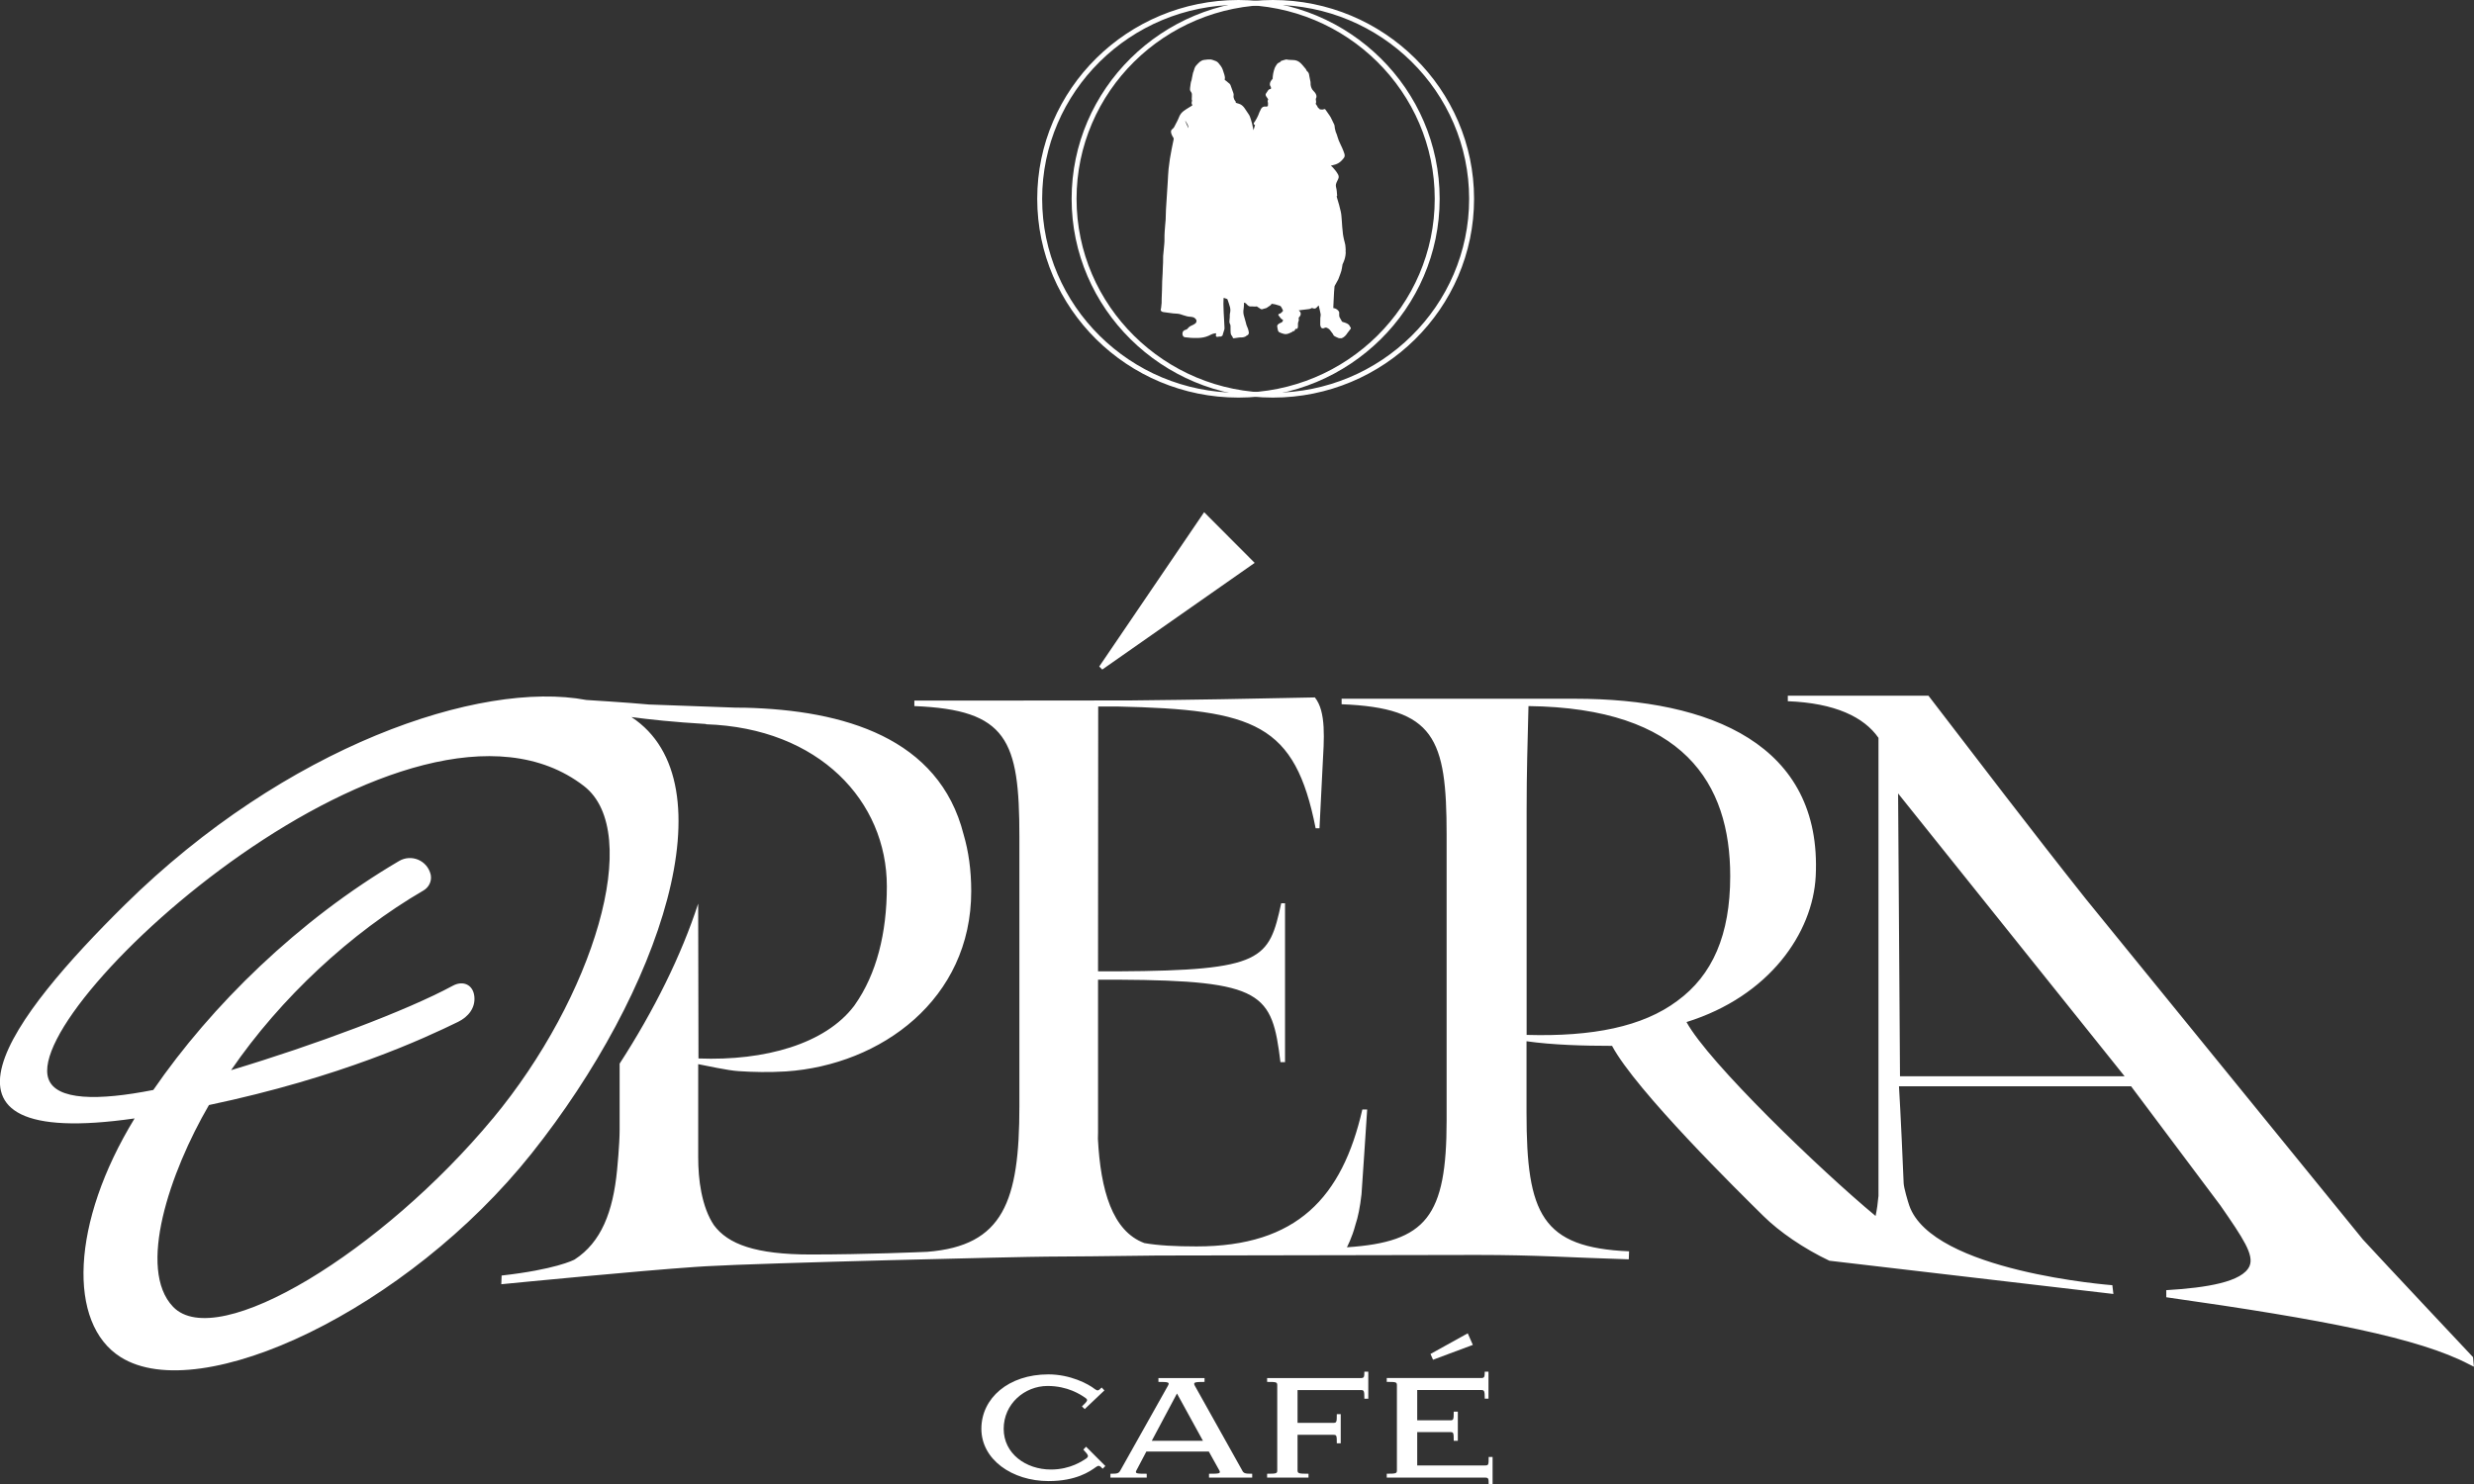 <svg width="225" height="135" viewBox="0 0 225 135" fill="none" xmlns="http://www.w3.org/2000/svg">
<rect x="0" y="0" width="225" height="135" fill="#333333" stroke="none"/>
<g id="Calque_1">
<path id="Vector" d="M98.526 131.874C99.021 132.401 99.021 132.471 98.81 132.665C98.454 132.892 97.356 133.683 95.579 133.683C93.305 133.683 91.281 132.243 91.281 129.979C91.281 127.716 93.179 126.082 95.276 126.082C97.087 126.082 98.277 126.854 98.74 127.187C98.953 127.361 98.933 127.431 98.4 127.941L98.65 128.185L100.441 126.485L100.191 126.221C99.891 126.537 99.821 126.537 99.59 126.379C98.95 125.871 97.317 125.028 95.344 125.028C91.722 125.028 89.252 127.189 89.252 129.979C89.252 132.77 92.042 134.734 95.363 134.734C97.867 134.734 99.127 133.857 99.678 133.453C99.908 133.295 99.995 133.295 100.284 133.611L100.528 133.364L98.773 131.608L98.524 131.872L98.526 131.874Z" fill="white"/>
<path id="Vector_2" d="M112.956 133.735L108.658 126.049C108.515 125.752 108.622 125.713 109.548 125.713V125.364H105.354V125.713C106.28 125.713 106.387 125.749 106.225 126.049L101.91 133.735C101.753 134.035 101.646 134.068 100.989 134.068V134.42H104.29V134.068C103.35 134.068 103.187 134.051 103.367 133.735L104.256 132.049H109.938L110.876 133.735C111.055 134.051 110.912 134.068 109.955 134.068V134.42H113.882V134.068C113.225 134.068 113.099 134.035 112.956 133.735ZM104.751 131.067L107.041 126.767L109.402 131.067H104.751Z" fill="white"/>
<path id="Vector_3" d="M123.744 125.364H115.239V125.713C116.126 125.713 116.16 125.733 116.16 126.049V133.738C116.16 134.035 116.126 134.068 115.239 134.068V134.42H119.003V134.068C118.082 134.068 118.007 134.035 118.007 133.738V130.526H121.258C121.563 130.526 121.577 130.578 121.577 131.297H121.934V128.648H121.577C121.577 129.366 121.563 129.438 121.258 129.438H118.007V126.454H123.744C124.05 126.454 124.084 126.506 124.084 127.242H124.44V124.784H124.084C124.084 125.292 124.05 125.364 123.744 125.364Z" fill="white"/>
<path id="Vector_4" d="M133.486 121.292L130.097 123.17L130.328 123.697L133.949 122.346L133.486 121.292Z" fill="white"/>
<path id="Vector_5" d="M135.052 133.314H128.89V130.279H131.891C132.192 130.279 132.211 130.332 132.211 131.067H132.584V128.418H132.211C132.211 129.139 132.192 129.206 131.891 129.206H128.89V126.451H134.696C134.982 126.451 135.033 126.504 135.033 127.239H135.372V124.782H135.033C135.033 125.289 134.982 125.361 134.696 125.361H126.12V125.711C127.005 125.711 127.043 125.73 127.043 126.046V133.733C127.043 134.03 127.007 134.066 126.12 134.066V134.418H135.052C135.372 134.418 135.389 134.507 135.389 134.998H135.745V132.54H135.389C135.389 133.278 135.372 133.311 135.052 133.311V133.314Z" fill="white"/>
<path id="Vector_6" d="M114.107 51.205L109.511 46.594L99.969 60.635L100.247 60.908L114.107 51.205Z" fill="white"/>
<path id="Vector_7" d="M214.873 112.728L189.698 81.778C184.756 75.553 179.828 69.076 175.385 63.289H162.594V63.79C166.887 63.955 169.524 65.232 170.84 67.122V108.79C170.782 109.43 170.7 110.041 170.576 110.616C165.513 106.412 155.378 96.644 153.381 92.977C160.903 90.636 164.875 84.871 165.132 79.697C165.721 67.747 155.575 63.565 143.232 63.565H122.014V64.065C130.466 64.396 131.564 67.153 131.564 75.924V101.914C131.564 110.678 129.717 112.985 122.496 113.466C122.496 113.464 122.957 112.606 123.264 111.444C123.264 111.44 123.264 111.435 123.267 111.43C123.512 110.709 123.691 109.808 123.824 108.64C123.972 106.577 124.193 103.135 124.338 100.931H123.899C122.069 108.915 117.971 113.387 108.823 113.387C106.872 113.387 105.323 113.303 104.074 113.083C101.161 111.998 100.094 108.273 99.85 103.595L99.862 103.044V89.123H101.687C114.919 89.192 115.685 90.361 116.451 96.622H116.868V82.171H116.521C115.406 87.264 114.919 88.294 101.687 88.363H99.862C99.862 88.363 99.871 64.338 99.876 64.271H101.617C114.151 64.547 117.774 65.852 119.653 75.35H120.002L120.281 69.776C120.419 67.229 120.63 64.753 119.582 63.445C113.038 63.581 109.276 63.651 102.729 63.72C101.74 63.73 83.156 63.732 83.156 63.732V64.233C91.611 64.568 92.709 67.325 92.709 76.097V100.632C92.709 109.267 91.259 113.337 84.329 113.878C83.736 113.904 78.733 114.122 73.727 114.122C68.722 114.122 66.204 113.188 64.921 111.444C64.921 111.442 64.916 111.44 64.916 111.437C64.393 110.649 64.027 109.667 63.782 108.448C63.571 107.394 63.498 106.309 63.498 105.231V96.807C64.197 96.934 66.189 97.386 67.178 97.442C68.46 97.53 69.958 97.561 71.483 97.468C80.114 96.883 88.329 90.912 88.329 81.077C88.329 79.136 88.082 77.429 87.636 75.915C85.41 67.102 76.718 64.606 67.757 64.381H67.67C67.406 64.374 67.149 64.374 66.892 64.374L59.022 64.089C57.189 63.914 53.325 63.677 53.325 63.677C43.661 61.854 25.979 67.867 11.324 82.337C1.224 92.311 -8.498 104.726 12.241 101.743C6.438 111.238 6.13 120.41 10.973 123.457C18.235 128.025 37.064 119.102 48.335 104.946C60.064 90.217 66.497 71.198 57.429 65.232C59.01 65.445 61.29 65.692 64.206 65.862C64.206 65.871 64.201 65.876 64.201 65.886C74.527 66.233 80.655 72.913 80.655 80.631C80.655 84.902 79.714 88.615 77.744 91.412C77.719 91.444 77.698 91.48 77.673 91.511C77.669 91.516 77.666 91.52 77.661 91.527C75.051 94.955 69.587 96.524 63.523 96.289L63.496 82.222H63.489C61.967 86.902 59.485 91.92 56.353 96.759V102.771C56.353 104.129 56.123 106.412 56.123 106.412C55.754 110.271 54.663 113.018 52.266 114.573C52.145 114.647 50.444 115.495 45.62 116.036L45.591 116.827C47.351 116.654 58.047 115.612 63.205 115.255C63.542 115.234 63.879 115.212 64.218 115.191C69.241 114.891 93.308 114.316 95.222 114.316C96.943 114.316 100.916 114.271 105.255 114.216C106.319 114.211 133.445 114.163 134.3 114.163C139.878 114.163 142.636 114.398 148.131 114.561L148.158 113.833C140.212 113.495 138.831 110.431 138.831 101.243V94.723C141.199 95.061 144.073 95.142 146.609 95.142C148.802 99.238 158.188 108.467 160.389 110.635C161.819 112.048 164.041 113.584 166.373 114.688L192.205 117.713L192.108 116.915C192.108 116.915 175.715 115.687 173.638 109.662C173.524 109.334 173.143 108.053 173.129 107.636C172.872 101.454 172.704 98.821 172.704 98.821H193.814L201.939 109.665C204.021 112.668 205.017 114.168 204.583 115.179C203.941 116.614 200.708 117.148 197.014 117.366V118.012C211.346 120.041 220.004 121.72 224.576 124.123L224.99 124.329L224.913 123.462C224.913 123.462 216.797 114.829 214.863 112.721L214.873 112.728ZM44.803 101.767C34.829 113.782 19.774 123.079 15.741 118.88C12.454 115.457 15.433 106.661 19.003 100.527C30.98 98.004 38.576 94.466 41.659 92.96C42.595 92.502 43.252 91.683 43.138 90.636C43.022 89.568 42.11 89.168 41.175 89.676C37.027 91.925 28.599 95.08 21.017 97.353C25.528 90.768 31.925 84.837 38.511 81.01C38.993 80.729 39.272 80.186 39.182 79.632C39.177 79.601 39.172 79.577 39.167 79.556L39.163 79.534C38.843 78.265 37.413 77.668 36.293 78.327C27.123 83.712 19.209 91.494 13.944 99.154C8.925 100.146 5.092 100.117 4.404 98.134C2.021 91.288 37.401 59.397 53.1 71.5C58.561 75.711 53.975 90.727 44.806 101.77L44.803 101.767ZM138.84 94.148V73.759C138.84 70.08 138.923 67.823 139.008 64.233C153.127 64.398 157.356 71.258 157.356 79.699C157.356 85.046 155.744 88.718 152.535 91.058C149.404 93.398 144.839 94.318 138.84 94.145V94.148ZM172.797 97.911L172.624 72.18L193.225 97.911H172.797Z" fill="white"/>
<path id="Vector_8" d="M121.992 30.768H121.817C121.788 30.763 121.757 30.761 121.73 30.751C121.653 30.72 121.575 30.691 121.502 30.651C121.41 30.6 121.301 30.567 121.255 30.452C121.226 30.382 121.18 30.315 121.129 30.258C121.02 30.128 120.945 29.968 120.787 29.879C120.707 29.834 120.632 29.791 120.54 29.802C120.499 29.807 120.462 29.831 120.421 29.848C120.295 29.898 120.179 29.874 120.121 29.743C120.092 29.676 120.072 29.596 120.07 29.525C120.065 29.374 120.07 29.221 120.075 29.07C120.075 29.017 120.075 28.964 120.079 28.912C120.089 28.799 120.123 28.684 120.106 28.576C120.07 28.353 120.009 28.133 119.958 27.913C119.951 27.877 119.944 27.838 119.934 27.788C119.883 27.834 119.83 27.874 119.791 27.925C119.672 28.073 119.561 28.116 119.374 28.03C119.333 28.011 119.296 28.013 119.255 28.042C119.204 28.073 119.146 28.099 119.088 28.111C118.998 28.131 118.906 28.133 118.817 28.145C118.661 28.164 118.506 28.183 118.351 28.202C118.266 28.214 118.181 28.226 118.109 28.236C118.16 28.286 118.232 28.332 118.261 28.396C118.317 28.519 118.308 28.648 118.225 28.765C118.174 28.837 118.077 28.89 118.114 29.007C118.15 29.122 118.092 29.228 118.06 29.333C118.048 29.369 118.043 29.407 118.043 29.443C118.043 29.561 118.053 29.68 118.036 29.798C118.029 29.846 117.973 29.893 117.929 29.927C117.91 29.941 117.862 29.918 117.823 29.91C117.711 30.14 117.706 30.145 117.619 30.107C117.583 30.138 117.556 30.174 117.522 30.191C117.396 30.253 117.27 30.32 117.137 30.361C117.037 30.392 116.921 30.409 116.822 30.389C116.671 30.361 116.524 30.301 116.381 30.241C116.301 30.207 116.242 30.138 116.223 30.044C116.208 29.973 116.189 29.901 116.177 29.826C116.16 29.733 116.131 29.632 116.196 29.551C116.264 29.467 116.354 29.405 116.458 29.374C116.608 29.331 116.693 29.218 116.681 29.093C116.621 29.058 116.555 29.038 116.519 28.995C116.424 28.89 116.339 28.775 116.257 28.658C116.247 28.643 116.274 28.574 116.293 28.569C116.465 28.531 116.577 28.416 116.679 28.286C116.688 28.274 116.686 28.246 116.679 28.231C116.652 28.174 116.625 28.114 116.594 28.059C116.538 27.958 116.502 27.843 116.366 27.807C116.228 27.771 116.095 27.723 115.959 27.685C115.893 27.668 115.823 27.663 115.755 27.651C115.716 27.647 115.678 27.642 115.651 27.637C115.615 27.685 115.588 27.74 115.542 27.774C115.43 27.858 115.309 27.932 115.193 28.011C115.186 28.016 115.176 28.02 115.166 28.023C115.086 28.044 115.006 28.061 114.929 28.09C114.837 28.126 114.747 28.159 114.655 28.109C114.572 28.064 114.492 28.008 114.415 27.951C114.354 27.905 114.308 27.853 114.216 27.884C114.163 27.901 114.1 27.884 114.039 27.884C114.008 27.884 113.974 27.879 113.942 27.879C113.86 27.879 113.775 27.886 113.692 27.877C113.634 27.869 113.571 27.846 113.523 27.81C113.455 27.757 113.394 27.692 113.336 27.628C113.283 27.57 113.22 27.539 113.135 27.529C113.135 27.573 113.135 27.611 113.135 27.651C113.125 27.8 113.128 27.951 113.101 28.097C113.065 28.298 113.067 28.492 113.12 28.689C113.183 28.926 113.254 29.163 113.319 29.4C113.339 29.472 113.346 29.551 113.38 29.616C113.479 29.814 113.545 30.02 113.574 30.238C113.588 30.341 113.547 30.43 113.462 30.492C113.438 30.512 113.392 30.507 113.375 30.528C113.319 30.607 113.232 30.627 113.154 30.658C112.992 30.72 112.817 30.679 112.65 30.71C112.512 30.737 112.371 30.751 112.231 30.77H112.144C112.107 30.696 112.088 30.605 112.035 30.55C111.955 30.466 111.928 30.37 111.921 30.27C111.908 30.104 111.916 29.939 111.911 29.771C111.908 29.673 111.921 29.58 111.867 29.482C111.814 29.386 111.797 29.273 111.816 29.156C111.833 29.05 111.836 28.943 111.843 28.835C111.848 28.734 111.831 28.629 111.855 28.533C111.908 28.334 111.911 28.133 111.862 27.941C111.804 27.704 111.715 27.477 111.637 27.247C111.63 27.227 111.618 27.204 111.601 27.199C111.501 27.163 111.399 27.129 111.29 27.093C111.286 27.129 111.276 27.163 111.276 27.199C111.271 27.352 111.261 27.503 111.264 27.656C111.269 27.905 111.278 28.157 111.288 28.406C111.298 28.617 111.312 28.83 111.324 29.041C111.339 29.295 111.351 29.549 111.363 29.802C111.363 29.855 111.366 29.913 111.353 29.963C111.312 30.111 111.261 30.255 111.215 30.401C111.201 30.447 111.201 30.512 111.169 30.531C111.116 30.567 111.072 30.629 110.987 30.617C110.934 30.607 110.873 30.617 110.82 30.629C110.747 30.646 110.667 30.667 110.612 30.61C110.558 30.552 110.573 30.476 110.595 30.401C110.614 30.327 110.59 30.31 110.51 30.322C110.5 30.322 110.49 30.329 110.483 30.329C110.267 30.351 110.088 30.468 109.899 30.552C109.603 30.682 109.298 30.732 108.983 30.744C108.767 30.751 108.551 30.746 108.336 30.737C108.151 30.727 107.965 30.703 107.783 30.682C107.71 30.672 107.642 30.646 107.601 30.576C107.541 30.476 107.524 30.368 107.553 30.253C107.582 30.145 107.645 30.066 107.756 30.028C107.856 29.994 107.955 29.968 108.023 29.877C108.122 29.743 108.261 29.656 108.418 29.594C108.525 29.551 108.624 29.489 108.716 29.419C108.811 29.35 108.845 29.18 108.799 29.101C108.716 28.966 108.605 28.866 108.442 28.842C108.389 28.835 108.338 28.818 108.285 28.818C108.059 28.813 107.844 28.753 107.635 28.681C107.444 28.617 107.259 28.545 107.053 28.535C106.93 28.531 106.809 28.526 106.685 28.509C106.404 28.476 106.123 28.442 105.841 28.396C105.725 28.377 105.602 28.353 105.56 28.212C105.56 28.198 105.56 28.183 105.56 28.169C105.572 28.116 105.589 28.064 105.597 28.011C105.616 27.858 105.635 27.704 105.645 27.551C105.652 27.433 105.645 27.314 105.648 27.196C105.655 26.94 105.669 26.686 105.677 26.43C105.684 26.147 105.684 25.867 105.696 25.584C105.706 25.338 105.725 25.093 105.737 24.847C105.745 24.679 105.747 24.509 105.754 24.339C105.759 24.186 105.771 24.032 105.776 23.879C105.781 23.685 105.776 23.488 105.783 23.294C105.793 23.108 105.825 22.921 105.837 22.732C105.858 22.391 105.919 22.051 105.904 21.709C105.895 21.488 105.914 21.266 105.924 21.043C105.934 20.866 105.951 20.688 105.965 20.511C105.98 20.336 106.001 20.164 106.011 19.989C106.026 19.68 106.026 19.369 106.04 19.059C106.055 18.743 106.079 18.427 106.101 18.113C106.115 17.888 106.13 17.661 106.144 17.436C106.164 17.155 106.183 16.875 106.198 16.597C106.21 16.377 106.22 16.156 106.234 15.936C106.246 15.742 106.256 15.548 106.278 15.354C106.312 15.052 106.35 14.75 106.397 14.451C106.445 14.149 106.501 13.85 106.559 13.55C106.615 13.263 106.68 12.975 106.736 12.688C106.743 12.647 106.75 12.592 106.731 12.561C106.637 12.42 106.557 12.271 106.515 12.108C106.479 11.965 106.481 11.833 106.644 11.72C106.702 11.68 106.75 11.617 106.787 11.555C106.843 11.462 106.886 11.361 106.937 11.263C107.012 11.114 107.097 10.973 107.158 10.82C107.228 10.64 107.303 10.46 107.422 10.314C107.548 10.159 107.718 10.039 107.89 9.929C108.033 9.838 108.181 9.749 108.326 9.66C108.367 9.634 108.406 9.603 108.445 9.576C108.389 9.476 108.35 9.382 108.387 9.277C108.413 9.2 108.423 9.126 108.387 9.05C108.377 9.028 108.384 8.997 108.387 8.97C108.391 8.834 108.404 8.695 108.396 8.558C108.394 8.496 108.367 8.424 108.326 8.376C108.258 8.297 108.224 8.211 108.227 8.113C108.227 8.017 108.241 7.919 108.256 7.823C108.28 7.653 108.29 7.483 108.357 7.32C108.384 7.253 108.387 7.179 108.401 7.107C108.433 6.949 108.462 6.791 108.498 6.635C108.513 6.575 108.544 6.52 108.561 6.463C108.614 6.29 108.653 6.113 108.774 5.972C108.83 5.904 108.898 5.845 108.956 5.777C109.053 5.667 109.169 5.576 109.303 5.509C109.439 5.445 109.589 5.442 109.734 5.425C109.771 5.421 109.809 5.416 109.846 5.411C109.938 5.411 110.03 5.411 110.122 5.411C110.171 5.421 110.219 5.43 110.265 5.445C110.326 5.464 110.384 5.49 110.442 5.509C110.587 5.552 110.718 5.619 110.815 5.734C110.968 5.916 111.118 6.101 111.198 6.326C111.256 6.487 111.312 6.647 111.356 6.81C111.392 6.946 111.429 7.085 111.378 7.229C111.373 7.241 111.39 7.267 111.402 7.277C111.455 7.32 111.513 7.358 111.567 7.402C111.615 7.44 111.656 7.485 111.707 7.521C111.795 7.584 111.875 7.648 111.913 7.754C111.998 7.993 112.088 8.233 112.173 8.475C112.187 8.518 112.197 8.566 112.197 8.611C112.192 8.707 112.17 8.798 112.202 8.899C112.233 8.999 112.262 9.097 112.335 9.179C112.371 9.222 112.42 9.267 112.376 9.339C112.417 9.356 112.454 9.373 112.493 9.385C112.602 9.421 112.718 9.442 112.817 9.495C112.975 9.579 113.099 9.708 113.2 9.857C113.293 9.993 113.385 10.132 113.477 10.269C113.516 10.329 113.559 10.386 113.595 10.446C113.675 10.575 113.712 10.724 113.763 10.867C113.845 11.105 113.894 11.347 113.945 11.588C113.962 11.668 113.978 11.747 114 11.845C114.051 11.672 114.095 11.521 114.141 11.368C114.044 11.356 113.991 11.272 114.032 11.184C114.058 11.126 114.112 11.081 114.143 11.026C114.238 10.858 114.347 10.695 114.417 10.518C114.5 10.309 114.577 10.096 114.689 9.9C114.749 9.797 114.841 9.72 114.958 9.696C115.035 9.679 115.12 9.699 115.188 9.701C115.232 9.682 115.268 9.665 115.309 9.646C115.309 9.627 115.312 9.6 115.312 9.576C115.312 9.481 115.336 9.39 115.302 9.291C115.28 9.229 115.273 9.155 115.324 9.09C115.338 9.073 115.333 9.028 115.319 9.006C115.266 8.923 115.203 8.844 115.152 8.76C115.101 8.678 115.086 8.587 115.14 8.501C115.19 8.415 115.251 8.336 115.307 8.254C115.363 8.168 115.43 8.101 115.544 8.101C115.559 8.101 115.588 8.084 115.588 8.079C115.573 8.012 115.615 7.94 115.559 7.876C115.51 7.821 115.489 7.751 115.489 7.672C115.489 7.524 115.554 7.399 115.641 7.287C115.697 7.215 115.789 7.157 115.741 7.045L115.745 7.04C115.762 6.91 115.77 6.779 115.799 6.652C115.838 6.479 115.881 6.304 115.949 6.142C116.002 6.015 116.099 5.902 116.177 5.785C116.184 5.773 116.199 5.768 116.211 5.761C116.291 5.686 116.419 5.686 116.478 5.581C116.485 5.567 116.494 5.548 116.507 5.543C116.618 5.507 116.732 5.473 116.846 5.44C116.885 5.428 116.926 5.421 116.967 5.411C116.987 5.411 117.006 5.411 117.025 5.411C117.074 5.421 117.12 5.437 117.168 5.44C117.328 5.449 117.491 5.459 117.651 5.464C117.842 5.471 118.014 5.536 118.165 5.641C118.266 5.713 118.354 5.806 118.436 5.897C118.538 6.007 118.63 6.122 118.724 6.24C118.761 6.285 118.8 6.333 118.812 6.388C118.824 6.436 118.848 6.455 118.882 6.482C118.962 6.544 119.02 6.628 119.044 6.726C119.064 6.803 119.069 6.884 119.086 6.963C119.12 7.128 119.161 7.291 119.187 7.459C119.202 7.54 119.183 7.629 119.195 7.711C119.226 7.926 119.299 8.125 119.464 8.283C119.532 8.35 119.599 8.424 119.646 8.506C119.728 8.652 119.772 8.808 119.675 8.973C119.66 8.999 119.665 9.042 119.672 9.073C119.701 9.205 119.711 9.337 119.655 9.445C119.699 9.509 119.742 9.567 119.781 9.629C119.815 9.687 119.837 9.749 119.873 9.804C119.907 9.857 120.004 9.85 120.009 9.936C120.009 9.941 120.033 9.948 120.048 9.95C120.159 9.957 120.266 9.988 120.38 9.945C120.489 9.905 120.506 9.917 120.576 10.015C120.673 10.149 120.768 10.288 120.86 10.424C120.92 10.513 120.984 10.597 121.032 10.69C121.122 10.86 121.199 11.035 121.282 11.208C121.313 11.272 121.352 11.337 121.366 11.406C121.388 11.498 121.383 11.596 121.4 11.687C121.42 11.792 121.446 11.895 121.48 11.998C121.505 12.077 121.546 12.154 121.575 12.233C121.638 12.417 121.684 12.607 121.757 12.786C121.851 13.016 121.968 13.236 122.067 13.464C122.14 13.634 122.212 13.804 122.266 13.979C122.307 14.113 122.312 14.255 122.215 14.374C122.13 14.48 122.043 14.585 121.943 14.676C121.81 14.798 121.653 14.892 121.48 14.952C121.342 14.999 121.197 15.028 121.034 15.071C121.1 15.129 121.165 15.179 121.221 15.239C121.396 15.431 121.556 15.632 121.682 15.857C121.757 15.993 121.776 16.13 121.706 16.274C121.665 16.36 121.626 16.451 121.582 16.537C121.502 16.7 121.459 16.863 121.512 17.045C121.546 17.158 121.558 17.275 121.573 17.392C121.587 17.507 121.594 17.622 121.602 17.737C121.604 17.788 121.619 17.845 121.56 17.864C121.58 17.929 121.597 17.991 121.614 18.053C121.672 18.252 121.735 18.449 121.788 18.648C121.839 18.834 121.88 19.026 121.929 19.215C122.006 19.517 122.002 19.826 122.035 20.133C122.055 20.298 122.055 20.463 122.069 20.628C122.089 20.856 122.106 21.084 122.137 21.309C122.162 21.486 122.2 21.658 122.239 21.833C122.273 21.982 122.324 22.125 122.348 22.276C122.372 22.432 122.375 22.59 122.385 22.746C122.385 22.763 122.372 22.782 122.375 22.801C122.399 22.945 122.385 23.088 122.365 23.232C122.324 23.517 122.229 23.781 122.103 24.037C122.086 24.07 122.089 24.114 122.082 24.152C122.052 24.317 122.033 24.485 121.989 24.643C121.936 24.835 121.859 25.017 121.791 25.203C121.764 25.275 121.745 25.347 121.711 25.414C121.609 25.606 121.5 25.795 121.396 25.984C121.383 26.006 121.371 26.032 121.369 26.056C121.352 26.236 121.335 26.413 121.325 26.593C121.308 26.878 121.296 27.163 121.282 27.448C121.272 27.64 121.265 27.831 121.257 28.023C121.422 28.044 121.573 28.114 121.691 28.238C121.754 28.305 121.808 28.38 121.796 28.485C121.786 28.559 121.796 28.634 121.796 28.708C121.796 28.777 121.812 28.84 121.851 28.899C121.902 28.976 121.946 29.055 121.985 29.137C122.019 29.211 122.043 29.278 122.142 29.297C122.251 29.319 122.358 29.367 122.462 29.41C122.617 29.472 122.731 29.577 122.789 29.735C122.799 29.759 122.826 29.776 122.847 29.795V29.896C122.789 29.973 122.731 30.049 122.673 30.126C122.634 30.176 122.591 30.222 122.557 30.274C122.418 30.492 122.256 30.684 122.002 30.777L121.992 30.768ZM108.064 11.632C108.064 11.632 108.079 11.624 108.084 11.622C108.071 11.383 107.936 11.198 107.815 11.009C107.807 11.011 107.8 11.016 107.793 11.018C107.882 11.222 107.974 11.428 108.064 11.632Z" fill="white"/>
<path id="Vector_9" d="M112.631 36.169C102.54 36.169 94.331 28.056 94.331 18.085C94.331 8.113 102.54 0 112.631 0C122.722 0 130.931 8.113 130.931 18.085C130.931 28.056 122.722 36.169 112.631 36.169ZM112.631 0.443C102.788 0.443 94.779 8.357 94.779 18.085C94.779 27.812 102.788 35.726 112.631 35.726C122.474 35.726 130.483 27.812 130.483 18.085C130.483 8.357 122.477 0.443 112.631 0.443Z" fill="white"/>
<path id="Vector_10" d="M115.76 36.169C105.669 36.169 97.46 28.056 97.46 18.085C97.46 8.113 105.669 0 115.76 0C125.851 0 134.06 8.113 134.06 18.085C134.06 28.056 125.851 36.169 115.76 36.169ZM115.76 0.443C105.917 0.443 97.908 8.357 97.908 18.085C97.908 27.812 105.917 35.726 115.76 35.726C125.603 35.726 133.612 27.812 133.612 18.085C133.612 8.357 125.603 0.443 115.76 0.443Z" fill="white"/>
</g>
</svg>
